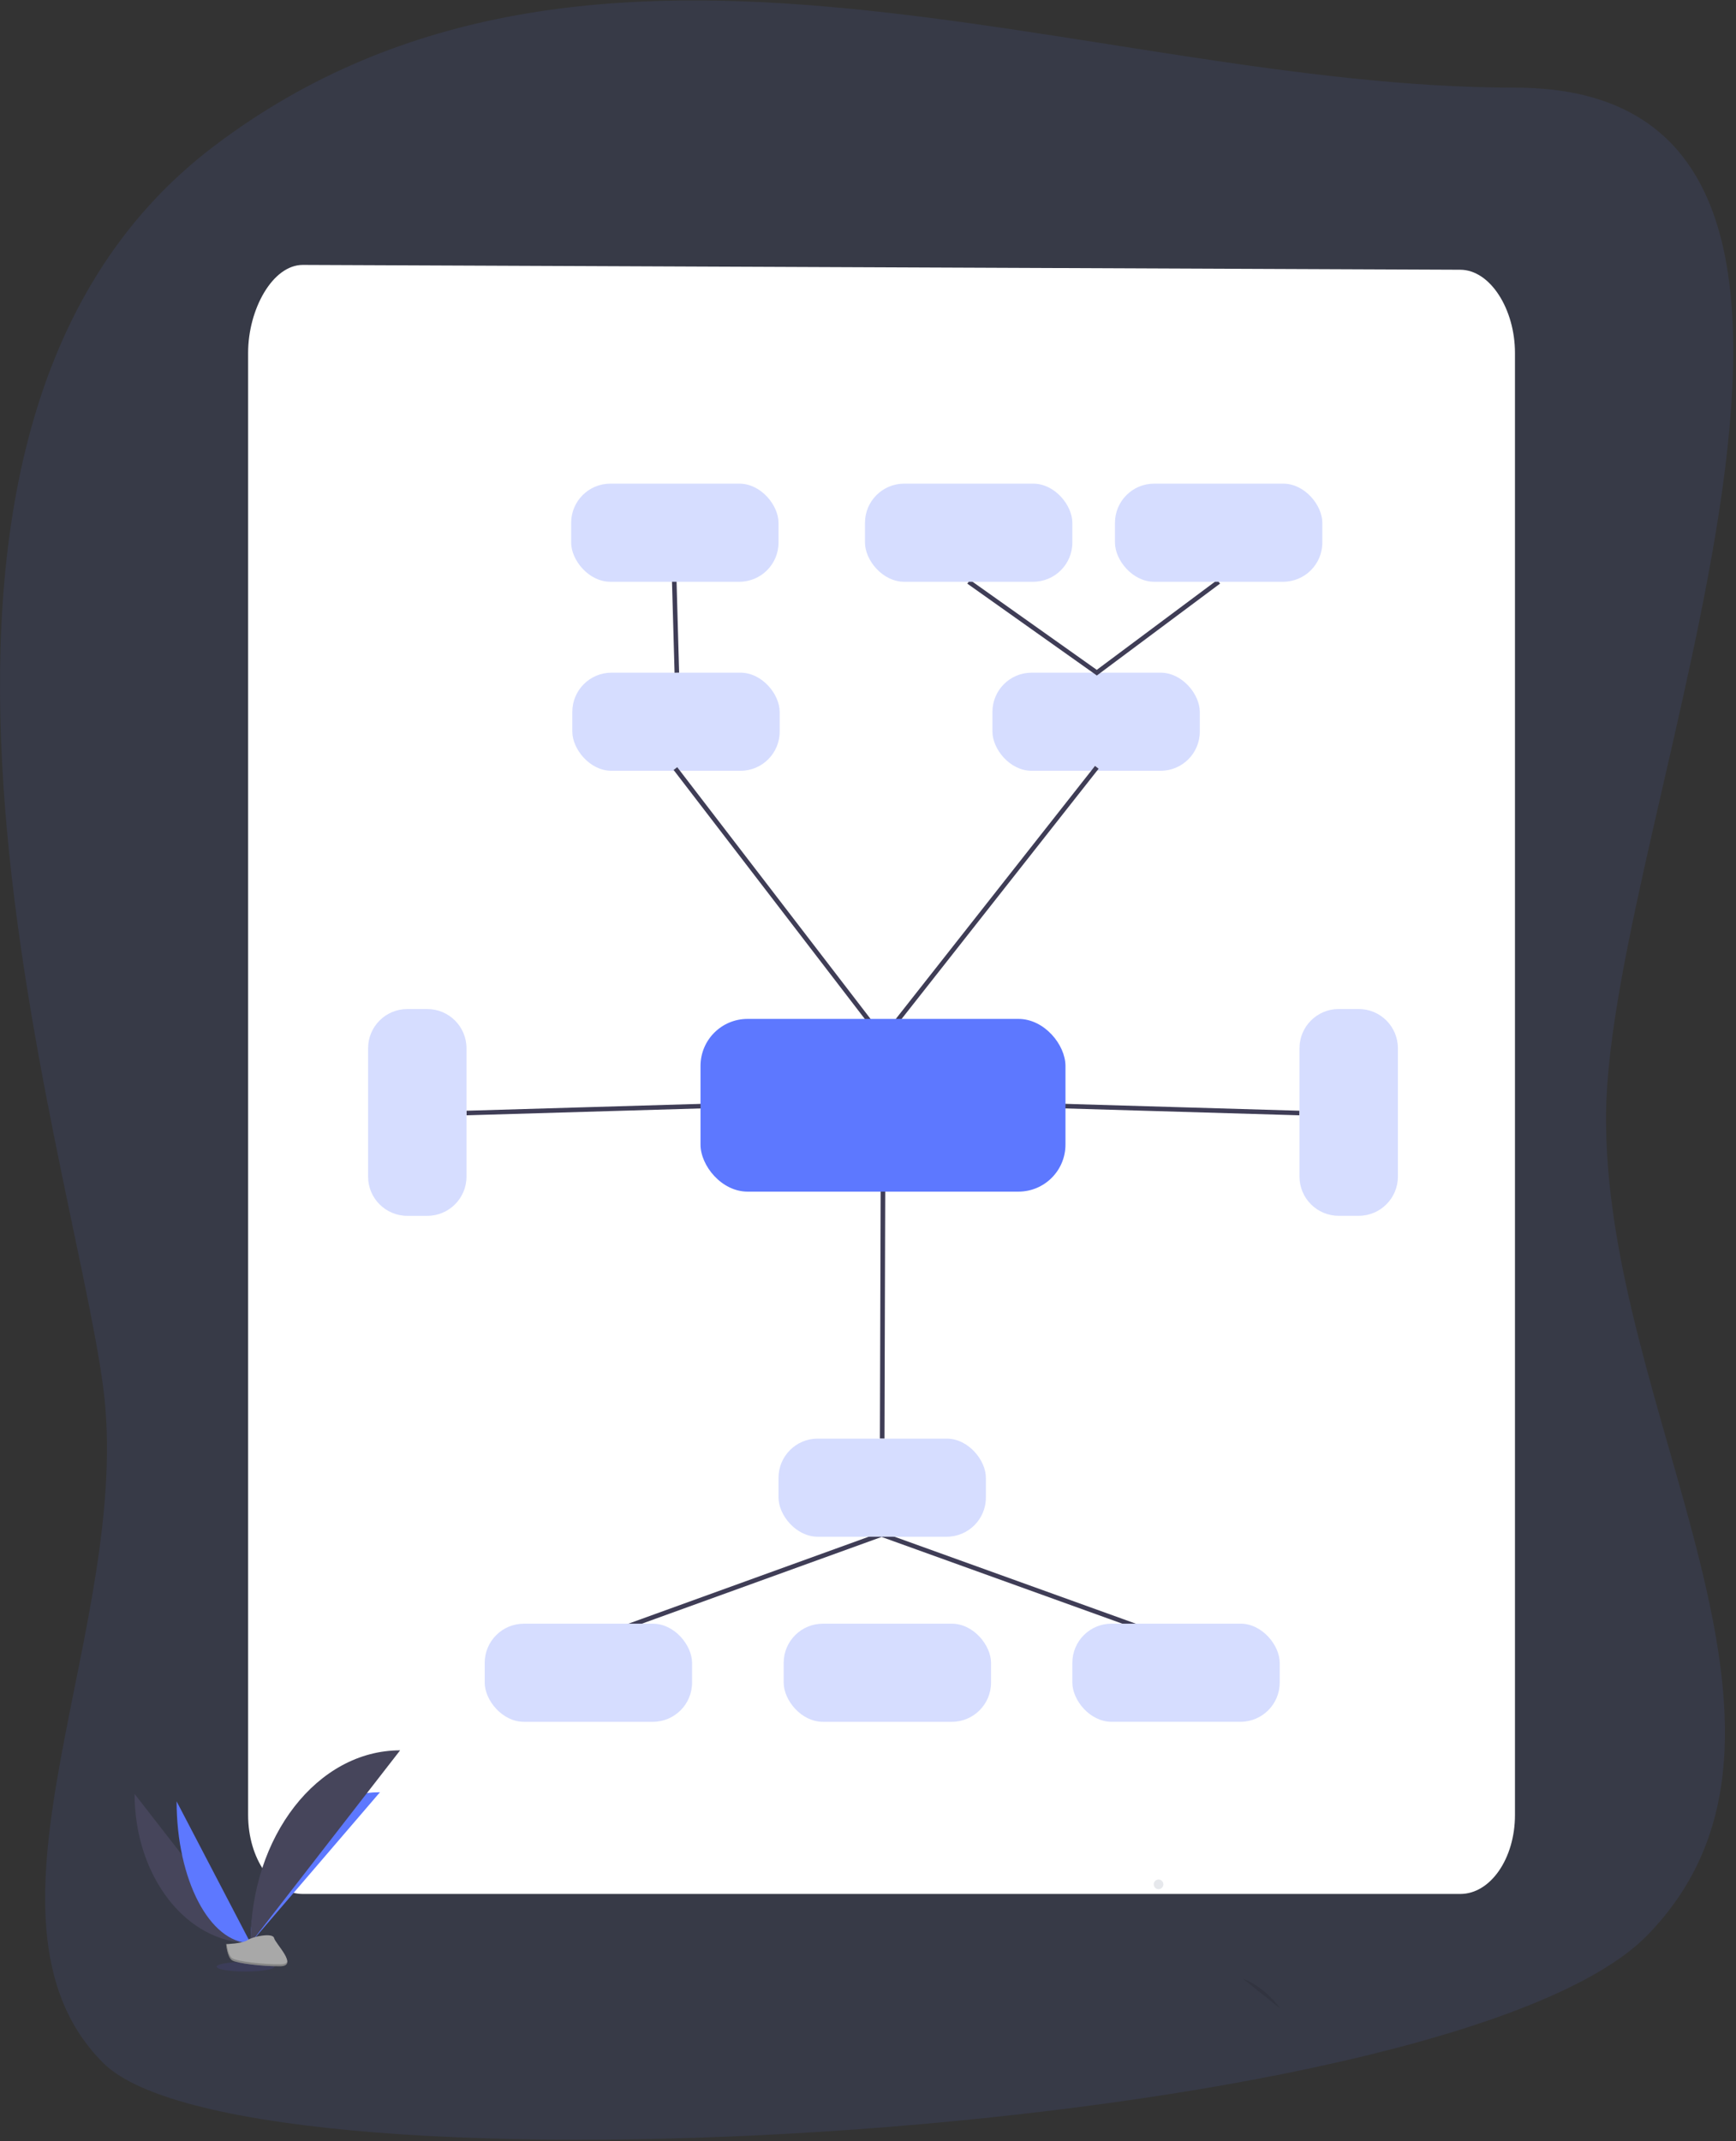 <svg height="444" viewBox="0 0 360 444" width="360" xmlns="http://www.w3.org/2000/svg"><rect x="0" y="0" width="360" height="444" fill="#333333" stroke="none"/><g fill="none" fill-rule="evenodd"><g fill-rule="nonzero"><path d="m44.291 30.367c-79.128 60.077-29.43 207.781-22.905 257.183 6.524 49.403-30.066 110.109 0 140.203 30.066 30.093 279.25 15.53 320.221-26.463 40.971-41.992-9.262-108.521-8.546-170.497.717-61.976 69.961-212.619-18.896-212.619-88.857 0-190.745-47.884-269.874 12.193z" fill="#5d78ff" fill-opacity=".1"/><path d="m314.165 73.172v303.181c0 9.018-5.078 16.375-11.343 16.375h-240.031c-6.265 0-11.339-7.334-11.339-16.375v-303.181c0-9.036 5.074-18.241 11.339-18.241l240 1c6.255 0 11.373 8.205 11.373 17.241z" fill="#fff"/><path d="m27.91 371.983c0 17.095 10.756 30.93 24.047 30.93" fill="#46455b"/><path d="m51.957 402.91c0-17.289 12.005-31.277 26.838-31.277" fill="#5d78ff"/><path d="m36.625 373.532c0 16.237 6.859 29.378 15.332 29.378" fill="#5d78ff"/><path d="m51.957 402.91c0-22.09 13.875-39.964 31.018-39.964" fill="#46455b"/><ellipse cx="50.912" cy="407.81" fill="#6c63ff" opacity=".1" rx="5.978" ry="1.007"/><path d="m46.9 403.128s3.412-.105 4.436-.834c1.024-.728 5.245-1.603 5.501-.432.256 1.171 5.119 5.822 1.273 5.853-3.846.031-8.947-.599-9.971-1.222s-1.239-3.365-1.239-3.365z" fill="#a8a8a8"/><path d="m58.181 407.306c-3.849.031-8.944-.595-9.971-1.222-.781-.473-1.092-2.174-1.198-2.96h-.113s.215 2.743 1.242 3.365c1.027.623 6.122 1.252 9.971 1.222 1.112 0 1.495-.405 1.474-.987-.154.357-.577.575-1.406.582z" fill="#000" opacity=".2"/><ellipse cx="240.253" cy="390.732" fill="#e6e8ec" rx="1" ry="1"/><path d="m257.718 410.28s4.194 1.361 7.746 6.179z" fill="#000" opacity=".1"/></g><g transform="translate(75.587 100.287)"><rect fill="#d6ddff" fill-rule="nonzero" height="20.346" rx="8.127" width="43.002" x="43.096" y="39.198"/><rect fill="#d6ddff" fill-rule="nonzero" height="20.346" rx="8.127" width="43.002" x="130.217" y="39.198"/><path d="m64.477 59.085 43.045 56.048 44.341-56.311" stroke="#3f3d56" stroke-width=".948"/><rect fill="#000" fill-rule="nonzero" height="31.108" opacity=".1" rx="8.127" width="65.74" x="74.649" y="113.338"/><path d="m64.772 39.198-.559-19.814" stroke="#3f3d56" stroke-width=".948"/><path d="m177.131 20.353-25.269 18.846-26.577-18.846" stroke="#3f3d56" stroke-width=".948"/><g fill="#d6ddff"><rect fill-rule="nonzero" height="20.346" rx="8.127" width="43.002" x="42.856"/><rect fill-rule="nonzero" height="20.346" rx="8.127" width="43.002" x="155.628"/><rect fill-rule="nonzero" height="20.346" rx="8.127" width="43.002" x="103.787"/></g><path d="m107.522 143.815-.166 54.204" stroke="#3f3d56" stroke-width=".948"/><path d="m46.428 239.903 60.805-21.997 61.057 21.997" stroke="#3f3d56" stroke-width=".948"/><rect fill="#d6ddff" fill-rule="nonzero" height="20.346" rx="8.127" width="43.002" x="85.858" y="198.019"/><rect fill="#d6ddff" fill-rule="nonzero" height="20.346" rx="8.127" transform="matrix(-1 0 0 -1 92.856 493.14)" width="43.002" x="24.927" y="236.397"/><rect fill="#d6ddff" fill-rule="nonzero" height="20.346" rx="8.127" transform="matrix(-1 0 0 -1 216.855 493.14)" width="43.002" x="86.927" y="236.397"/><path d="m139.056 128.895 54.838 1.611" stroke="#3f3d56" stroke-width=".948"/><path d="m190.783 120.178h26.625c4.488 0 8.127 3.639 8.127 8.127v4.15c0 4.488-3.639 8.127-8.127 8.127h-26.625c-4.488 0-8.127-3.639-8.127-8.127v-4.15c0-4.488 3.639-8.127 8.127-8.127z" fill="#d6ddff" fill-rule="nonzero" transform="matrix(0 1 -1 0 334.476 -73.715)"/><path d="m75.988 128.895-54.838 1.611" stroke="#3f3d56" stroke-width=".948"/><path d="m-2.365 120.184h26.625c4.488 0 8.127 3.639 8.127 8.127v4.15c0 4.488-3.639 8.127-8.127 8.127h-26.625c-4.488 0-8.127-3.639-8.127-8.127v-4.15c0-4.488 3.639-8.127 8.127-8.127z" fill="#d6ddff" fill-rule="nonzero" transform="matrix(0 1 -1 0 141.334 119.439)"/><rect fill="#5d78ff" fill-rule="nonzero" height="35.815" rx="9.753" width="75.682" x="69.681" y="110.991"/><rect fill="#d6ddff" fill-rule="nonzero" height="20.346" rx="8.127" width="43.002" x="146.789" y="236.391"/></g></g></svg>